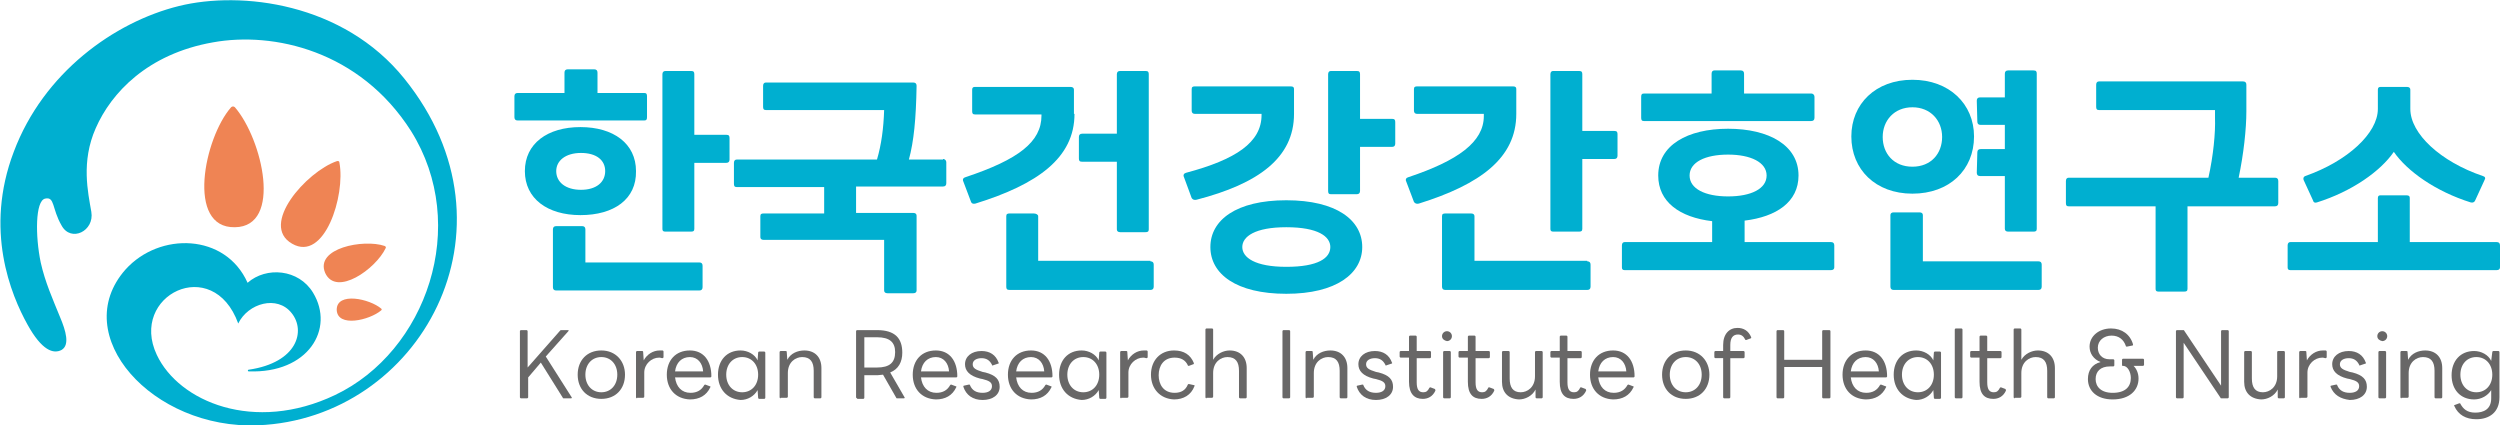 <?xml version="1.0" encoding="utf-8"?>
<!-- Generator: Adobe Illustrator 27.3.1, SVG Export Plug-In . SVG Version: 6.00 Build 0)  -->
<svg version="1.1" id="레이어_1" xmlns="http://www.w3.org/2000/svg" xmlns:xlink="http://www.w3.org/1999/xlink" x="0px"
	 y="0px" viewBox="0 0 454.4 77.3" style="enable-background:new 0 0 454.4 77.3;" xml:space="preserve">
<style type="text/css">
	.st0{fill:#00AFD0;}
	.st1{fill:#EF8454;}
	.st2{fill:#686767;}
</style>
<g>
	<g>
		<path class="st0" d="M45.2,67.5c-0.2,0-0.2-0.3,0-0.3c8.9-1.3,10.4-7.1,7.8-10.3c-2.6-3.3-7.9-1.8-9.7,1.9
			c-4.6-12.7-19.9-5.1-14.8,5.7c4,8.5,17.7,14.3,32.4,7.3c16.6-7.9,24.6-30.8,13.8-48C65.4,9.2,49.7,5.7,38.7,7.7
			c-11.9,2.1-18.5,9.2-21.3,15.6c-2.7,6.1-1.4,11.7-0.8,15.2c0.6,3.5-3.7,5.6-5.4,2.5c-1.8-3.1-1.2-5.3-3-4.9
			c-1.8,0.4-1.8,6.8-0.8,11.6c0.8,3.6,2.2,6.7,3.5,9.9c1.1,2.6,1.8,5.1,0.3,6c-1.5,0.8-3.6,0.1-6.2-4.6c-3-5.4-7.9-17.2-2.5-31.4
			C7.9,13.2,20.8,4,32.5,1.1c11.3-2.8,29.9-0.6,41,13.2c22.1,27.4,2.7,61.8-26.6,63C27.7,78.1,12.3,60.9,22.8,49
			C29,42.1,41,42.4,45,51.4c3.4-3,9.3-2.5,11.9,1.8C60.9,59.8,56,67.9,45.2,67.5"/>
		<path class="st1" d="M42.7,19.5c-0.2-0.2-0.5-0.2-0.7,0c-4.9,5.6-8.2,22,0.7,21.8C51.4,41.2,47.7,25.3,42.7,19.5"/>
		<path class="st1" d="M61.7,29.6c0-0.3-0.2-0.4-0.5-0.3c-5.5,1.9-14.1,11.6-8.1,15C59,47.7,62.8,35.5,61.7,29.6"/>
		<path class="st1" d="M70.1,45.1c0.1-0.2,0-0.3-0.2-0.4c-3.8-1.3-12.7,0.4-10.8,4.9C61.1,54,68.3,48.9,70.1,45.1"/>
		<path class="st1" d="M69.3,56.4c0.1-0.1,0.1-0.2,0-0.3c-2.1-1.8-8.1-3.1-8.1,0.2C61.3,59.6,67.2,58.2,69.3,56.4"/>
	</g>
	<path class="st2" d="M94.7,72.4c-0.1,0-0.2-0.1-0.2-0.2v-12c0-0.1,0.1-0.2,0.2-0.2h1c0.1,0,0.2,0.1,0.2,0.2v6.6l5.9-6.7
		c0.1-0.1,0.1-0.1,0.2-0.1h1.2c0.2,0,0.2,0.1,0.1,0.2l-4.1,4.6l4.7,7.4c0.1,0.1,0,0.2-0.1,0.2h-1.3c-0.1,0-0.2,0-0.2-0.1l-4-6.4
		L96,68.6v3.6c0,0.1-0.1,0.2-0.2,0.2H94.7z"/>
	<path class="st2" d="M105,68.1c0-2.6,1.7-4.4,4.3-4.4c2.6,0,4.3,1.9,4.3,4.4c0,2.6-1.7,4.4-4.3,4.4C106.7,72.5,105,70.7,105,68.1
		 M112.2,68.1c0-1.9-1.2-3.2-2.9-3.2c-1.7,0-2.9,1.3-2.9,3.2c0,1.9,1.2,3.2,2.9,3.2C111,71.3,112.2,70,112.2,68.1"/>
	<path class="st2" d="M115.8,72.4c-0.1,0-0.2-0.1-0.2-0.2V64c0-0.1,0.1-0.2,0.2-0.2h0.9c0.1,0,0.2,0,0.2,0.2l0.1,1.5
		c0.6-1.1,1.7-1.8,2.9-1.8c0.2,0,0.3,0,0.5,0c0.1,0,0.2,0.1,0.2,0.2v1c0,0.1-0.1,0.2-0.2,0.2c-0.2,0-0.3-0.1-0.6-0.1
		c-1.4,0-2.7,1.2-2.7,2.7v4.4c0,0.1-0.1,0.2-0.2,0.2H115.8z"/>
	<path class="st2" d="M121.2,68.1c0-2.6,1.6-4.4,4.2-4.4c2.5,0,3.9,1.9,3.9,4.7c0,0.1-0.1,0.2-0.2,0.2h-6.4c0.2,1.7,1.2,2.8,2.8,2.8
		c1.2,0,2-0.5,2.5-1.4c0.1-0.1,0.1-0.1,0.2-0.1l0.8,0.3c0.1,0,0.2,0.1,0.1,0.2c-0.7,1.5-2,2.2-3.7,2.2
		C122.8,72.5,121.2,70.7,121.2,68.1 M127.8,67.5c-0.1-1.5-1-2.6-2.4-2.6c-1.5,0-2.5,1-2.7,2.6H127.8z"/>
	<path class="st2" d="M130.5,68.1c0-2.6,1.6-4.4,4.1-4.4c1.3,0,2.6,0.7,3.1,1.8l0.1-1.4c0-0.1,0.1-0.2,0.2-0.2h0.9
		c0.1,0,0.2,0.1,0.2,0.2v8.2c0,0.1-0.1,0.2-0.2,0.2H138c-0.1,0-0.2-0.1-0.2-0.2l-0.1-1.4c-0.6,1.1-1.8,1.8-3.1,1.8
		C132.1,72.5,130.5,70.7,130.5,68.1 M137.8,68.1c0-1.9-1.2-3.2-2.9-3.2c-1.7,0-2.9,1.3-2.9,3.2c0,1.9,1.2,3.2,2.9,3.2
		C136.6,71.3,137.8,70,137.8,68.1"/>
	<path class="st2" d="M141.9,72.4c-0.1,0-0.2-0.1-0.2-0.2V64c0-0.1,0.1-0.2,0.2-0.2h0.9c0.1,0,0.2,0,0.2,0.2l0.1,1.4
		c0.6-1.2,1.9-1.7,3.1-1.7c1.9,0,3.1,1.2,3.1,3.2v5.3c0,0.1-0.1,0.2-0.2,0.2h-1c-0.1,0-0.2-0.1-0.2-0.2v-4.8c0-1.6-0.6-2.5-2.1-2.5
		c-1.2,0-2.6,0.9-2.6,2.9v4.3c0,0.1-0.1,0.2-0.2,0.2H141.9z"/>
	<path class="st2" d="M155.8,72.4c-0.1,0-0.2-0.1-0.2-0.2v-12c0-0.1,0.1-0.2,0.2-0.2h3.6c3.3,0,4.6,1.5,4.6,4.1c0,1.7-0.7,3-2.2,3.6
		l2.6,4.5c0.1,0.1,0,0.2-0.1,0.2h-1.2c-0.1,0-0.2,0-0.2-0.1l-2.4-4.2c-0.3,0-0.7,0.1-1,0.1h-2.4v4.1c0,0.1-0.1,0.2-0.2,0.2H155.8z
		 M157.1,66.8h2.3c2.3,0,3.3-0.9,3.3-2.8c0-1.8-1-2.7-3.3-2.7h-2.3V66.8z"/>
	<path class="st2" d="M165.9,68.1c0-2.6,1.6-4.4,4.2-4.4c2.5,0,3.9,1.9,3.9,4.7c0,0.1-0.1,0.2-0.2,0.2h-6.4c0.2,1.7,1.2,2.8,2.8,2.8
		c1.2,0,2-0.5,2.5-1.4c0.1-0.1,0.1-0.1,0.2-0.1l0.8,0.3c0.1,0,0.2,0.1,0.1,0.2c-0.7,1.5-2,2.2-3.7,2.2
		C167.5,72.5,165.9,70.7,165.9,68.1 M172.5,67.5c-0.1-1.5-1-2.6-2.4-2.6c-1.5,0-2.5,1-2.7,2.6H172.5z"/>
	<path class="st2" d="M175.1,70.3c0-0.1,0-0.2,0.1-0.2l0.9-0.2c0.1,0,0.2,0,0.2,0.1c0.4,1,1.2,1.4,2.3,1.4c1,0,1.7-0.4,1.7-1.2
		c0-0.7-0.5-1-1.7-1.3l-0.5-0.1c-1.9-0.5-2.7-1.4-2.7-2.6c0-1.4,1.2-2.4,3-2.4c1.5,0,2.6,0.7,3.1,2.1c0.1,0.1,0,0.2-0.1,0.2
		l-0.9,0.3c-0.1,0.1-0.2,0-0.2-0.1c-0.4-0.8-1-1.2-1.9-1.2c-0.9,0-1.6,0.4-1.6,1.1c0,0.7,0.5,1,1.8,1.4l0.5,0.1
		c1.9,0.5,2.6,1.3,2.6,2.6c0,1.5-1.3,2.4-3.1,2.4S175.6,71.8,175.1,70.3"/>
	<path class="st2" d="M183.2,68.1c0-2.6,1.6-4.4,4.2-4.4c2.5,0,3.9,1.9,3.9,4.7c0,0.1-0.1,0.2-0.2,0.2h-6.4c0.2,1.7,1.2,2.8,2.8,2.8
		c1.2,0,2-0.5,2.5-1.4c0.1-0.1,0.1-0.1,0.2-0.1l0.8,0.3c0.1,0,0.2,0.1,0.1,0.2c-0.7,1.5-2,2.2-3.7,2.2
		C184.8,72.5,183.2,70.7,183.2,68.1 M189.8,67.5c-0.1-1.5-1-2.6-2.4-2.6c-1.5,0-2.5,1-2.7,2.6H189.8z"/>
	<path class="st2" d="M192.5,68.1c0-2.6,1.6-4.4,4.1-4.4c1.3,0,2.6,0.7,3.1,1.8l0.1-1.4c0-0.1,0.1-0.2,0.2-0.2h0.9
		c0.1,0,0.2,0.1,0.2,0.2v8.2c0,0.1-0.1,0.2-0.2,0.2h-0.9c-0.1,0-0.2-0.1-0.2-0.2l-0.1-1.4c-0.6,1.1-1.8,1.8-3.1,1.8
		C194.1,72.5,192.5,70.7,192.5,68.1 M199.8,68.1c0-1.9-1.2-3.2-2.9-3.2c-1.7,0-2.9,1.3-2.9,3.2c0,1.9,1.2,3.2,2.9,3.2
		C198.6,71.3,199.8,70,199.8,68.1"/>
	<path class="st2" d="M203.8,72.4c-0.1,0-0.2-0.1-0.2-0.2V64c0-0.1,0.1-0.2,0.2-0.2h0.9c0.1,0,0.2,0,0.2,0.2l0.1,1.5
		c0.6-1.1,1.7-1.8,2.9-1.8c0.2,0,0.3,0,0.5,0c0.1,0,0.2,0.1,0.2,0.2v1c0,0.1-0.1,0.2-0.2,0.2c-0.2,0-0.3-0.1-0.6-0.1
		c-1.4,0-2.7,1.2-2.7,2.7v4.4c0,0.1-0.1,0.2-0.2,0.2H203.8z"/>
	<path class="st2" d="M209.2,68.1c0-2.6,1.7-4.4,4.2-4.4c1.8,0,3,0.8,3.6,2.3c0,0.1,0,0.2-0.1,0.2l-0.8,0.3c-0.1,0-0.2,0-0.2-0.1
		c-0.4-0.9-1.2-1.4-2.4-1.4c-2,0-2.9,1.5-2.9,3.2c0,1.7,0.9,3.2,2.9,3.2c1.2,0,2-0.5,2.4-1.5c0.1-0.1,0.1-0.1,0.2-0.1l0.9,0.2
		c0.1,0,0.2,0.1,0.1,0.2c-0.6,1.6-2,2.4-3.7,2.4C210.9,72.5,209.2,70.7,209.2,68.1"/>
	<path class="st2" d="M219.3,72.4c-0.1,0-0.2-0.1-0.2-0.2V59.9c0-0.1,0.1-0.2,0.2-0.2h1c0.1,0,0.2,0.1,0.2,0.2v5.5
		c0.6-1.1,1.9-1.7,3-1.7c1.9,0,3.1,1.2,3.1,3.2v5.3c0,0.1-0.1,0.2-0.2,0.2h-1c-0.1,0-0.2-0.1-0.2-0.2v-4.8c0-1.6-0.6-2.5-2.1-2.5
		c-1.2,0-2.6,0.9-2.6,2.9v4.3c0,0.1-0.1,0.2-0.2,0.2H219.3z"/>
	<path class="st2" d="M233.3,72.4c-0.1,0-0.2-0.1-0.2-0.2v-12c0-0.1,0.1-0.2,0.2-0.2h1c0.1,0,0.2,0.1,0.2,0.2v12
		c0,0.1-0.1,0.2-0.2,0.2H233.3z"/>
	<path class="st2" d="M237.5,72.4c-0.1,0-0.2-0.1-0.2-0.2V64c0-0.1,0.1-0.2,0.2-0.2h0.9c0.1,0,0.2,0,0.2,0.2l0.1,1.4
		c0.6-1.2,1.9-1.7,3.1-1.7c1.9,0,3.1,1.2,3.1,3.2v5.3c0,0.1-0.1,0.2-0.2,0.2h-1c-0.1,0-0.2-0.1-0.2-0.2v-4.8c0-1.6-0.6-2.5-2.1-2.5
		c-1.2,0-2.6,0.9-2.6,2.9v4.3c0,0.1-0.1,0.2-0.2,0.2H237.5z"/>
	<path class="st2" d="M246.6,70.3c0-0.1,0-0.2,0.1-0.2l0.9-0.2c0.1,0,0.2,0,0.2,0.1c0.4,1,1.2,1.4,2.3,1.4c1,0,1.7-0.4,1.7-1.2
		c0-0.7-0.5-1-1.7-1.3l-0.5-0.1c-1.9-0.5-2.7-1.4-2.7-2.6c0-1.4,1.2-2.4,3-2.4c1.5,0,2.6,0.7,3.1,2.1c0.1,0.1,0,0.2-0.1,0.2
		l-0.9,0.3c-0.1,0.1-0.2,0-0.2-0.1c-0.4-0.8-1-1.2-1.9-1.2c-0.9,0-1.6,0.4-1.6,1.1c0,0.7,0.5,1,1.8,1.4l0.5,0.1
		c1.9,0.5,2.6,1.3,2.6,2.6c0,1.5-1.3,2.4-3.1,2.4S247.1,71.8,246.6,70.3"/>
	<path class="st2" d="M256.1,69.4v-4.4h-1.5c-0.1,0-0.2-0.1-0.2-0.2V64c0-0.1,0.1-0.2,0.2-0.2h1.5v-2.6c0-0.1,0.1-0.2,0.2-0.2h1
		c0.1,0,0.2,0.1,0.2,0.2v2.6h2.4c0.1,0,0.2,0.1,0.2,0.2v0.9c0,0.1-0.1,0.2-0.2,0.2h-2.4v4.4c0,1.3,0.4,1.8,1.2,1.8
		c0.5,0,0.8-0.2,1.1-0.8c0.1-0.1,0.1-0.1,0.2-0.1l0.8,0.3c0.1,0.1,0.1,0.2,0.1,0.3c-0.5,1.1-1.4,1.5-2.3,1.5
		C257.1,72.5,256.1,71.6,256.1,69.4"/>
	<path class="st2" d="M262.1,61.1c0-0.5,0.4-0.9,0.9-0.9c0.5,0,0.9,0.4,0.9,0.9c0,0.5-0.4,0.9-0.9,0.9
		C262.5,61.9,262.1,61.6,262.1,61.1 M262.5,72.4c-0.1,0-0.2-0.1-0.2-0.2V64c0-0.1,0.1-0.2,0.2-0.2h1c0.1,0,0.2,0.1,0.2,0.2v8.2
		c0,0.1-0.1,0.2-0.2,0.2H262.5z"/>
	<path class="st2" d="M266.8,69.4v-4.4h-1.5c-0.1,0-0.2-0.1-0.2-0.2V64c0-0.1,0.1-0.2,0.2-0.2h1.5v-2.6c0-0.1,0.1-0.2,0.2-0.2h1
		c0.1,0,0.2,0.1,0.2,0.2v2.6h2.4c0.1,0,0.2,0.1,0.2,0.2v0.9c0,0.1-0.1,0.2-0.2,0.2h-2.4v4.4c0,1.3,0.4,1.8,1.2,1.8
		c0.5,0,0.8-0.2,1.1-0.8c0-0.1,0.1-0.1,0.2-0.1l0.8,0.3c0.1,0.1,0.1,0.2,0.1,0.3c-0.5,1.1-1.4,1.5-2.3,1.5
		C267.7,72.5,266.8,71.6,266.8,69.4"/>
	<path class="st2" d="M273,69.4V64c0-0.1,0.1-0.2,0.2-0.2h1c0.1,0,0.2,0.1,0.2,0.2v4.8c0,1.6,0.6,2.5,2,2.5c1.2,0,2.6-0.9,2.6-2.9
		V64c0-0.1,0.1-0.2,0.2-0.2h1c0.1,0,0.2,0.1,0.2,0.2v8.2c0,0.1-0.1,0.2-0.2,0.2h-0.9c-0.1,0-0.2-0.1-0.2-0.2l0-1.4
		c-0.6,1.2-1.9,1.8-3,1.8C274.1,72.5,273,71.3,273,69.4"/>
	<path class="st2" d="M283.5,69.4v-4.4H282c-0.1,0-0.2-0.1-0.2-0.2V64c0-0.1,0.1-0.2,0.2-0.2h1.5v-2.6c0-0.1,0.1-0.2,0.2-0.2h1
		c0.1,0,0.2,0.1,0.2,0.2v2.6h2.4c0.1,0,0.2,0.1,0.2,0.2v0.9c0,0.1-0.1,0.2-0.2,0.2h-2.4v4.4c0,1.3,0.4,1.8,1.2,1.8
		c0.5,0,0.8-0.2,1.1-0.8c0-0.1,0.1-0.1,0.2-0.1l0.8,0.3c0.1,0.1,0.1,0.2,0.1,0.3c-0.5,1.1-1.4,1.5-2.3,1.5
		C284.4,72.5,283.5,71.6,283.5,69.4"/>
	<path class="st2" d="M289,68.1c0-2.6,1.6-4.4,4.2-4.4c2.5,0,3.9,1.9,3.9,4.7c0,0.1-0.1,0.2-0.2,0.2h-6.4c0.2,1.7,1.2,2.8,2.8,2.8
		c1.2,0,2-0.5,2.5-1.4c0.1-0.1,0.1-0.1,0.2-0.1l0.8,0.3c0.1,0,0.2,0.1,0.1,0.2c-0.7,1.5-2,2.2-3.7,2.2C290.6,72.5,289,70.7,289,68.1
		 M295.6,67.5c-0.1-1.5-1-2.6-2.4-2.6c-1.5,0-2.5,1-2.7,2.6H295.6z"/>
	<path class="st2" d="M302.1,68.1c0-2.6,1.7-4.4,4.3-4.4c2.6,0,4.3,1.9,4.3,4.4c0,2.6-1.7,4.4-4.3,4.4
		C303.8,72.5,302.1,70.7,302.1,68.1 M309.3,68.1c0-1.9-1.2-3.2-2.9-3.2c-1.7,0-2.9,1.3-2.9,3.2c0,1.9,1.2,3.2,2.9,3.2
		C308.1,71.3,309.3,70,309.3,68.1"/>
	<path class="st2" d="M313.4,72.4c-0.1,0-0.2-0.1-0.2-0.2v-7.1h-1.4c-0.1,0-0.2-0.1-0.2-0.2V64c0-0.1,0.1-0.2,0.2-0.2h1.4v-1.1
		c0-2,1.1-3.1,2.6-3.1c1.1,0,2,0.5,2.5,1.7c0,0.1,0,0.2-0.1,0.2l-0.8,0.3c-0.1,0-0.2,0-0.2-0.1c-0.3-0.6-0.7-0.9-1.3-0.9
		c-0.9,0-1.4,0.6-1.4,1.9v1.1h2.4c0.1,0,0.2,0.1,0.2,0.2v0.9c0,0.1-0.1,0.2-0.2,0.2h-2.4v7.1c0,0.1-0.1,0.2-0.2,0.2H313.4z"/>
	<path class="st2" d="M323.1,72.4c-0.1,0-0.2-0.1-0.2-0.2v-12c0-0.1,0.1-0.2,0.2-0.2h1c0.1,0,0.2,0.1,0.2,0.2v5.2h6.9v-5.2
		c0-0.1,0.1-0.2,0.2-0.2h1.1c0.1,0,0.2,0.1,0.2,0.2v12c0,0.1-0.1,0.2-0.2,0.2h-1.1c-0.1,0-0.2-0.1-0.2-0.2v-5.5h-6.9v5.5
		c0,0.1-0.1,0.2-0.2,0.2H323.1z"/>
	<path class="st2" d="M334.9,68.1c0-2.6,1.6-4.4,4.2-4.4c2.5,0,3.9,1.9,3.9,4.7c0,0.1-0.1,0.2-0.2,0.2h-6.4c0.2,1.7,1.2,2.8,2.8,2.8
		c1.2,0,2-0.5,2.5-1.4c0.1-0.1,0.1-0.1,0.2-0.1l0.8,0.3c0.1,0,0.2,0.1,0.1,0.2c-0.7,1.5-2,2.2-3.7,2.2
		C336.5,72.5,334.9,70.7,334.9,68.1 M341.5,67.5c-0.1-1.5-1-2.6-2.4-2.6c-1.5,0-2.5,1-2.7,2.6H341.5z"/>
	<path class="st2" d="M344.2,68.1c0-2.6,1.6-4.4,4.1-4.4c1.3,0,2.6,0.7,3.1,1.8l0.1-1.4c0-0.1,0.1-0.2,0.2-0.2h0.9
		c0.1,0,0.2,0.1,0.2,0.2v8.2c0,0.1-0.1,0.2-0.2,0.2h-0.9c-0.1,0-0.2-0.1-0.2-0.2l-0.1-1.4c-0.6,1.1-1.8,1.8-3.1,1.8
		C345.8,72.5,344.2,70.7,344.2,68.1 M351.5,68.1c0-1.9-1.2-3.2-2.9-3.2s-2.9,1.3-2.9,3.2c0,1.9,1.2,3.2,2.9,3.2S351.5,70,351.5,68.1
		"/>
	<path class="st2" d="M355.5,72.4c-0.1,0-0.2-0.1-0.2-0.2V59.9c0-0.1,0.1-0.2,0.2-0.2h1c0.1,0,0.2,0.1,0.2,0.2v12.3
		c0,0.1-0.1,0.2-0.2,0.2H355.5z"/>
	<path class="st2" d="M359.8,69.4v-4.4h-1.5c-0.1,0-0.2-0.1-0.2-0.2V64c0-0.1,0.1-0.2,0.2-0.2h1.5v-2.6c0-0.1,0.1-0.2,0.2-0.2h1
		c0.1,0,0.2,0.1,0.2,0.2v2.6h2.4c0.1,0,0.2,0.1,0.2,0.2v0.9c0,0.1-0.1,0.2-0.2,0.2h-2.4v4.4c0,1.3,0.4,1.8,1.2,1.8
		c0.5,0,0.8-0.2,1.1-0.8c0.1-0.1,0.1-0.1,0.2-0.1l0.8,0.3c0.1,0.1,0.1,0.2,0.1,0.3c-0.5,1.1-1.4,1.5-2.3,1.5
		C360.7,72.5,359.8,71.6,359.8,69.4"/>
	<path class="st2" d="M366.2,72.4c-0.1,0-0.2-0.1-0.2-0.2V59.9c0-0.1,0.1-0.2,0.2-0.2h1c0.1,0,0.2,0.1,0.2,0.2v5.5
		c0.6-1.1,1.9-1.7,3-1.7c1.9,0,3.1,1.2,3.1,3.2v5.3c0,0.1-0.1,0.2-0.2,0.2h-1c-0.1,0-0.2-0.1-0.2-0.2v-4.8c0-1.6-0.6-2.5-2.1-2.5
		c-1.2,0-2.6,0.9-2.6,2.9v4.3c0,0.1-0.1,0.2-0.2,0.2H366.2z"/>
	<path class="st2" d="M379.5,68.9c0-1.6,0.8-2.7,2.3-3.1c-1.3-0.5-2-1.6-2-2.8c0-1.9,1.7-3.3,3.9-3.3c2,0,3.5,1.1,4,2.9
		c0,0.1,0,0.2-0.1,0.2l-1,0.2c-0.1,0-0.2,0-0.2-0.1c-0.4-1.2-1.3-1.9-2.6-1.9c-1.4,0-2.5,0.9-2.5,2.2c0,1.2,0.8,2.1,2.1,2.1h0.7
		c0.1,0,0.2,0.1,0.2,0.2v0.9c0,0.1-0.1,0.2-0.2,0.2h-0.6c-1.7,0-2.6,0.9-2.6,2.3c0,1.4,1,2.5,3.1,2.5c2.3,0,3.3-1.1,3.3-2.7
		c0-1.1-0.6-2.2-1.4-2.2h-0.1c-0.1,0-0.1-0.1-0.1-0.2v-0.9c0-0.1,0.1-0.2,0.2-0.2h3.6c0.1,0,0.2,0.1,0.2,0.2v0.9
		c0,0.1-0.1,0.2-0.2,0.2h-1.7c0.5,0.5,0.9,1.3,0.9,2.3c0,2.1-1.6,3.8-4.7,3.8C381.1,72.6,379.5,71,379.5,68.9"/>
	<path class="st2" d="M395.7,72.4c-0.1,0-0.2-0.1-0.2-0.2v-12c0-0.1,0.1-0.2,0.2-0.2h1.1c0.1,0,0.2,0,0.2,0.1l6.7,10v-9.9
		c0-0.1,0.1-0.2,0.2-0.2h1c0.1,0,0.2,0.1,0.2,0.2v12c0,0.1-0.1,0.2-0.2,0.2h-1.1c-0.1,0-0.2,0-0.2-0.1l-6.7-10v9.9
		c0,0.1-0.1,0.2-0.2,0.2H395.7z"/>
	<path class="st2" d="M407.9,69.4V64c0-0.1,0.1-0.2,0.2-0.2h1c0.1,0,0.2,0.1,0.2,0.2v4.8c0,1.6,0.6,2.5,2,2.5c1.2,0,2.6-0.9,2.6-2.9
		V64c0-0.1,0.1-0.2,0.2-0.2h1c0.1,0,0.2,0.1,0.2,0.2v8.2c0,0.1-0.1,0.2-0.2,0.2h-0.9c-0.1,0-0.2-0.1-0.2-0.2l0-1.4
		c-0.6,1.2-1.9,1.8-3,1.8C409,72.5,407.9,71.3,407.9,69.4"/>
	<path class="st2" d="M418.1,72.4c-0.1,0-0.2-0.1-0.2-0.2V64c0-0.1,0.1-0.2,0.2-0.2h0.9c0.1,0,0.2,0,0.2,0.2l0.1,1.5
		c0.6-1.1,1.7-1.8,2.9-1.8c0.2,0,0.3,0,0.5,0c0.1,0,0.2,0.1,0.2,0.2v1c0,0.1-0.1,0.2-0.2,0.2c-0.2,0-0.3-0.1-0.6-0.1
		c-1.4,0-2.7,1.2-2.7,2.7v4.4c0,0.1-0.1,0.2-0.2,0.2H418.1z"/>
	<path class="st2" d="M423.6,70.3c0-0.1,0-0.2,0.1-0.2l0.9-0.2c0.1,0,0.2,0,0.2,0.1c0.4,1,1.2,1.4,2.3,1.4c1,0,1.7-0.4,1.7-1.2
		c0-0.7-0.5-1-1.7-1.3l-0.5-0.1c-1.9-0.5-2.7-1.4-2.7-2.6c0-1.4,1.2-2.4,3-2.4c1.5,0,2.6,0.7,3.1,2.1c0.1,0.1,0,0.2-0.1,0.2
		l-0.9,0.3c-0.1,0.1-0.2,0-0.2-0.1c-0.4-0.8-1-1.2-1.9-1.2c-0.9,0-1.6,0.4-1.6,1.1c0,0.7,0.5,1,1.8,1.4l0.5,0.1
		c1.9,0.5,2.6,1.3,2.6,2.6c0,1.5-1.3,2.4-3.1,2.4C425.4,72.5,424.2,71.8,423.6,70.3"/>
	<path class="st2" d="M432.1,61.1c0-0.5,0.4-0.9,0.9-0.9c0.5,0,0.9,0.4,0.9,0.9c0,0.5-0.4,0.9-0.9,0.9
		C432.5,61.9,432.1,61.6,432.1,61.1 M432.5,72.4c-0.1,0-0.2-0.1-0.2-0.2V64c0-0.1,0.1-0.2,0.2-0.2h1c0.1,0,0.2,0.1,0.2,0.2v8.2
		c0,0.1-0.1,0.2-0.2,0.2H432.5z"/>
	<path class="st2" d="M436.5,72.4c-0.1,0-0.2-0.1-0.2-0.2V64c0-0.1,0.1-0.2,0.2-0.2h0.9c0.1,0,0.2,0,0.2,0.2l0.1,1.4
		c0.6-1.2,1.9-1.7,3.1-1.7c1.9,0,3.1,1.2,3.1,3.2v5.3c0,0.1-0.1,0.2-0.2,0.2h-1c-0.1,0-0.2-0.1-0.2-0.2v-4.8c0-1.6-0.6-2.5-2.1-2.5
		c-1.2,0-2.6,0.9-2.6,2.9v4.3c0,0.1-0.1,0.2-0.2,0.2H436.5z"/>
	<path class="st2" d="M446.1,73.8c-0.1-0.1,0-0.2,0.1-0.2l0.8-0.3c0.1,0,0.2,0,0.2,0.1c0.5,0.9,1.2,1.6,2.7,1.6
		c1.5,0,2.9-0.6,2.9-2.6v-1.5c-0.6,1-1.8,1.7-3.1,1.7c-2.5,0-4.1-1.8-4.1-4.4c0-2.6,1.6-4.4,4.1-4.4c1.3,0,2.6,0.7,3.1,1.8L453,64
		c0-0.1,0.1-0.2,0.2-0.2h0.9c0.1,0,0.2,0.1,0.2,0.2v8.2c0,2.8-1.9,4-4.2,4C448.2,76.2,446.8,75.4,446.1,73.8 M453,68.1
		c0-1.9-1.2-3.2-2.9-3.2c-1.7,0-2.9,1.3-2.9,3.2c0,1.9,1.2,3.2,2.9,3.2C451.8,71.3,453,70,453,68.1"/>
	<path class="st0" d="M117.6,21.3c0,0.4-0.1,0.6-0.5,0.6h-23c-0.4,0-0.6-0.2-0.6-0.6v-3.8c0-0.4,0.2-0.6,0.6-0.6h8.5v-3.7
		c0-0.4,0.2-0.6,0.6-0.6h4.8c0.4,0,0.6,0.2,0.6,0.6v3.7h8.5c0.4,0,0.5,0.2,0.5,0.6V21.3z M105.5,39.1c-6,0-10.1-3-10.1-8
		c0-5,4.1-8,10.1-8c6,0,10.1,3,10.1,8C115.7,36.2,111.6,39.1,105.5,39.1 M127.1,47.7c0.4,0,0.6,0.2,0.6,0.6v3.9
		c0,0.4-0.2,0.6-0.6,0.6h-26c-0.4,0-0.6-0.2-0.6-0.6V41.7c0-0.4,0.2-0.6,0.6-0.6h4.7c0.4,0,0.6,0.2,0.6,0.6v6H127.1z M105.6,34.5
		c2.8,0,4.4-1.4,4.4-3.4c0-2-1.6-3.3-4.4-3.3c-2.8,0-4.5,1.4-4.5,3.3C101.1,33.1,102.8,34.5,105.6,34.5 M132,24.5
		c0.5,0,0.6,0.2,0.6,0.6V29c0,0.4-0.2,0.6-0.6,0.6h-5.8v12c0,0.4-0.2,0.5-0.6,0.5h-4.7c-0.4,0-0.5-0.2-0.5-0.5V13.5
		c0-0.4,0.2-0.6,0.6-0.6h4.6c0.5,0,0.6,0.2,0.6,0.6v11H132z"/>
	<path class="st0" d="M171.4,28.9c0.4,0,0.6,0.3,0.6,0.6v3.8c0,0.4-0.2,0.6-0.6,0.6h-15.8v4.8H166c0.4,0,0.6,0.2,0.6,0.5v13.6
		c0,0.3-0.2,0.5-0.6,0.5h-4.7c-0.4,0-0.6-0.2-0.6-0.5v-9.2h-21.9c-0.4,0-0.6-0.2-0.6-0.5v-3.8c0-0.4,0.2-0.5,0.6-0.5h11V34h-15.9
		c-0.4,0-0.5-0.2-0.5-0.6v-3.8c0-0.4,0.2-0.6,0.5-0.6h25.5c0.8-2.7,1.2-5.7,1.3-9h-21.5c-0.4,0-0.5-0.2-0.5-0.6v-3.8
		c0-0.4,0.2-0.6,0.5-0.6H166c0.4,0,0.6,0.2,0.6,0.6c-0.1,6-0.5,10.1-1.4,13.4H171.4z"/>
	<path class="st0" d="M195.3,20.7c0,8-6.7,12.8-18,16.3c-0.4,0.1-0.7,0-0.8-0.3l-1.4-3.7c-0.2-0.4,0-0.7,0.4-0.8
		c9.6-3.2,13.8-6.4,13.8-11.2v-0.2h-12.1c-0.4,0-0.5-0.2-0.5-0.6v-3.9c0-0.4,0.2-0.5,0.5-0.5h17.4c0.4,0,0.6,0.2,0.6,0.5V20.7z
		 M209.1,47.5c0.4,0,0.6,0.2,0.6,0.6v4c0,0.4-0.2,0.6-0.6,0.6h-25.6c-0.5,0-0.6-0.2-0.6-0.6V39.3c0-0.4,0.2-0.5,0.6-0.5h4.4
		c0.4,0,0.8,0.2,0.8,0.5v8.1H209.1z M196.7,29.4c-0.5,0-0.6-0.2-0.6-0.6v-3.9c0-0.4,0.2-0.6,0.6-0.6h6.3V13.5c0-0.4,0.2-0.6,0.6-0.6
		h4.6c0.5,0,0.6,0.2,0.6,0.6v28.2c0,0.4-0.2,0.5-0.6,0.5h-4.6c-0.4,0-0.6-0.2-0.6-0.5V29.4H196.7z"/>
	<path class="st0" d="M235.2,20.7c0,8-6.5,12.7-17.7,15.6c-0.4,0.1-0.7,0-0.9-0.3l-1.4-3.8c-0.2-0.4,0-0.7,0.4-0.8
		c9-2.4,13.7-5.5,13.7-10.5v-0.2h-12.1c-0.4,0-0.6-0.2-0.6-0.6v-3.9c0-0.4,0.2-0.5,0.6-0.5h17.4c0.5,0,0.6,0.2,0.6,0.5V20.7z
		 M247.6,44.9c0,4.8-4.7,8.5-13.8,8.5c-9.1,0-13.8-3.6-13.8-8.5c0-4.9,4.7-8.5,13.8-8.5C242.9,36.4,247.6,40,247.6,44.9 M241.8,44.9
		c0-1.9-2.2-3.6-8-3.6c-5.7,0-8,1.7-8,3.6c0,1.9,2.3,3.6,8,3.6C239.6,48.5,241.8,46.9,241.8,44.9 M253,21.6c0.5,0,0.6,0.2,0.6,0.6
		v3.9c0,0.4-0.2,0.6-0.6,0.6h-5.8v8c0,0.4-0.2,0.6-0.6,0.6h-4.7c-0.4,0-0.5-0.2-0.5-0.6V13.5c0-0.4,0.2-0.6,0.5-0.6h4.7
		c0.5,0,0.6,0.2,0.6,0.6v8.1H253z"/>
	<path class="st0" d="M275.6,20.7c0,8-6.5,12.8-17.7,16.3c-0.4,0.1-0.7,0-0.9-0.3l-1.4-3.7c-0.2-0.4,0-0.7,0.4-0.8
		c9-3,13.7-6.4,13.7-11.1v-0.4h-12.1c-0.4,0-0.6-0.2-0.6-0.6v-3.9c0-0.4,0.2-0.5,0.6-0.5H275c0.5,0,0.6,0.2,0.6,0.5V20.7z
		 M288.5,47.5c0.4,0,0.6,0.2,0.6,0.6v4c0,0.4-0.2,0.6-0.6,0.6h-25.8c-0.4,0-0.6-0.2-0.6-0.6V39.3c0-0.4,0.2-0.5,0.6-0.5h4.7
		c0.4,0,0.6,0.2,0.6,0.5v8.1H288.5z M293.4,23.8c0.5,0,0.6,0.2,0.6,0.6v3.9c0,0.4-0.2,0.6-0.6,0.6h-5.8v12.7c0,0.4-0.2,0.5-0.6,0.5
		h-4.7c-0.4,0-0.5-0.2-0.5-0.5V13.5c0-0.4,0.2-0.6,0.5-0.6h4.7c0.5,0,0.6,0.2,0.6,0.6v10.3H293.4z"/>
	<path class="st0" d="M332.8,44c0.4,0,0.6,0.2,0.6,0.6v4c0,0.3-0.2,0.5-0.6,0.5h-37.5c-0.4,0-0.5-0.2-0.5-0.5v-4
		c0-0.4,0.2-0.6,0.5-0.6h15.9v-3.8c-5.9-0.7-9.8-3.5-9.8-8.3c0-5.5,5.3-8.5,12.7-8.5c7.4,0,12.8,3,12.8,8.5c0,4.8-4,7.5-9.8,8.2V44
		H332.8z M298.8,22c-0.4,0-0.5-0.2-0.5-0.6v-3.8c0-0.4,0.1-0.6,0.5-0.6h12.3v-3.6c0-0.4,0.2-0.6,0.5-0.6h4.8c0.4,0,0.6,0.2,0.6,0.6
		V17h12.2c0.4,0,0.6,0.3,0.6,0.6v3.8c0,0.4-0.2,0.6-0.6,0.6H298.8z M314.1,35.7c4.2,0,7-1.4,7-3.8c0-2.4-2.9-3.8-7-3.8
		c-4.2,0-7,1.4-7,3.8C307.1,34.3,309.9,35.7,314.1,35.7"/>
	<path class="st0" d="M347.6,35.2c-6.7,0-11.1-4.4-11.1-10.4c0-5.9,4.4-10.3,11.1-10.3c6.7,0,11.2,4.4,11.2,10.3
		C358.8,30.9,354.3,35.2,347.6,35.2 M347.6,30.3c3.4,0,5.4-2.4,5.4-5.4c0-3-2.1-5.4-5.4-5.4s-5.4,2.4-5.4,5.4
		C342.2,27.9,344.2,30.3,347.6,30.3 M370.5,47.5c0.4,0,0.6,0.2,0.6,0.6v4c0,0.4-0.2,0.6-0.6,0.6h-26.3c-0.4,0-0.6-0.2-0.6-0.6V39.1
		c0-0.3,0.2-0.5,0.6-0.5h4.7c0.4,0,0.6,0.2,0.6,0.5v8.4H370.5z M364.4,26.9v-4.2H360c-0.4,0-0.6-0.2-0.6-0.6l-0.1-3.8
		c0-0.4,0.2-0.6,0.6-0.6h4.5v-4.3c0-0.4,0.2-0.6,0.6-0.6h4.6c0.5,0,0.6,0.2,0.6,0.6v28.2c0,0.4-0.2,0.5-0.6,0.5H365
		c-0.4,0-0.6-0.2-0.6-0.5V32h-4.5c-0.4,0-0.6-0.2-0.6-0.6l0.1-3.7c0-0.4,0.2-0.6,0.6-0.6H364.4z"/>
	<path class="st0" d="M413.5,32.3c0.4,0,0.6,0.2,0.6,0.6v4c0,0.4-0.2,0.6-0.6,0.6h-15.9v15c0,0.4-0.2,0.5-0.6,0.5h-4.7
		c-0.4,0-0.5-0.2-0.5-0.5v-15H376c-0.4,0-0.5-0.2-0.5-0.6v-4c0-0.4,0.2-0.6,0.5-0.6h25.4c0.9-4,1.3-8.2,1.2-10.9l0-1.4h-21.1
		c-0.4,0-0.5-0.2-0.5-0.6v-4c0-0.4,0.2-0.6,0.5-0.6h26.2c0.4,0,0.6,0.2,0.6,0.6v4.8c0,3.3-0.5,7.8-1.4,12.1H413.5z"/>
	<path class="st0" d="M453.8,44c0.4,0,0.6,0.2,0.6,0.6v4c0,0.3-0.2,0.5-0.6,0.5h-37.5c-0.4,0-0.5-0.2-0.5-0.5v-4
		c0-0.4,0.2-0.6,0.5-0.6h15.9v-8c0-0.4,0.2-0.5,0.5-0.5h4.7c0.5,0,0.6,0.2,0.6,0.5v8H453.8z M418.7,32.7c-0.1-0.3,0-0.6,0.3-0.7
		c7.7-2.7,13.2-7.8,13.2-12.2v-3.5c0-0.4,0.2-0.5,0.5-0.5h4.8c0.4,0,0.6,0.2,0.6,0.5v3.5c0,4.5,5.5,9.6,13.2,12.2
		c0.4,0.1,0.5,0.4,0.3,0.7l-1.7,3.7c-0.1,0.3-0.4,0.5-0.8,0.4c-6.4-2-11.6-5.7-14-9.2c-2.4,3.5-7.6,7.2-14,9.2
		c-0.4,0.1-0.6,0-0.7-0.4L418.7,32.7z"/>
</g>
</svg>
